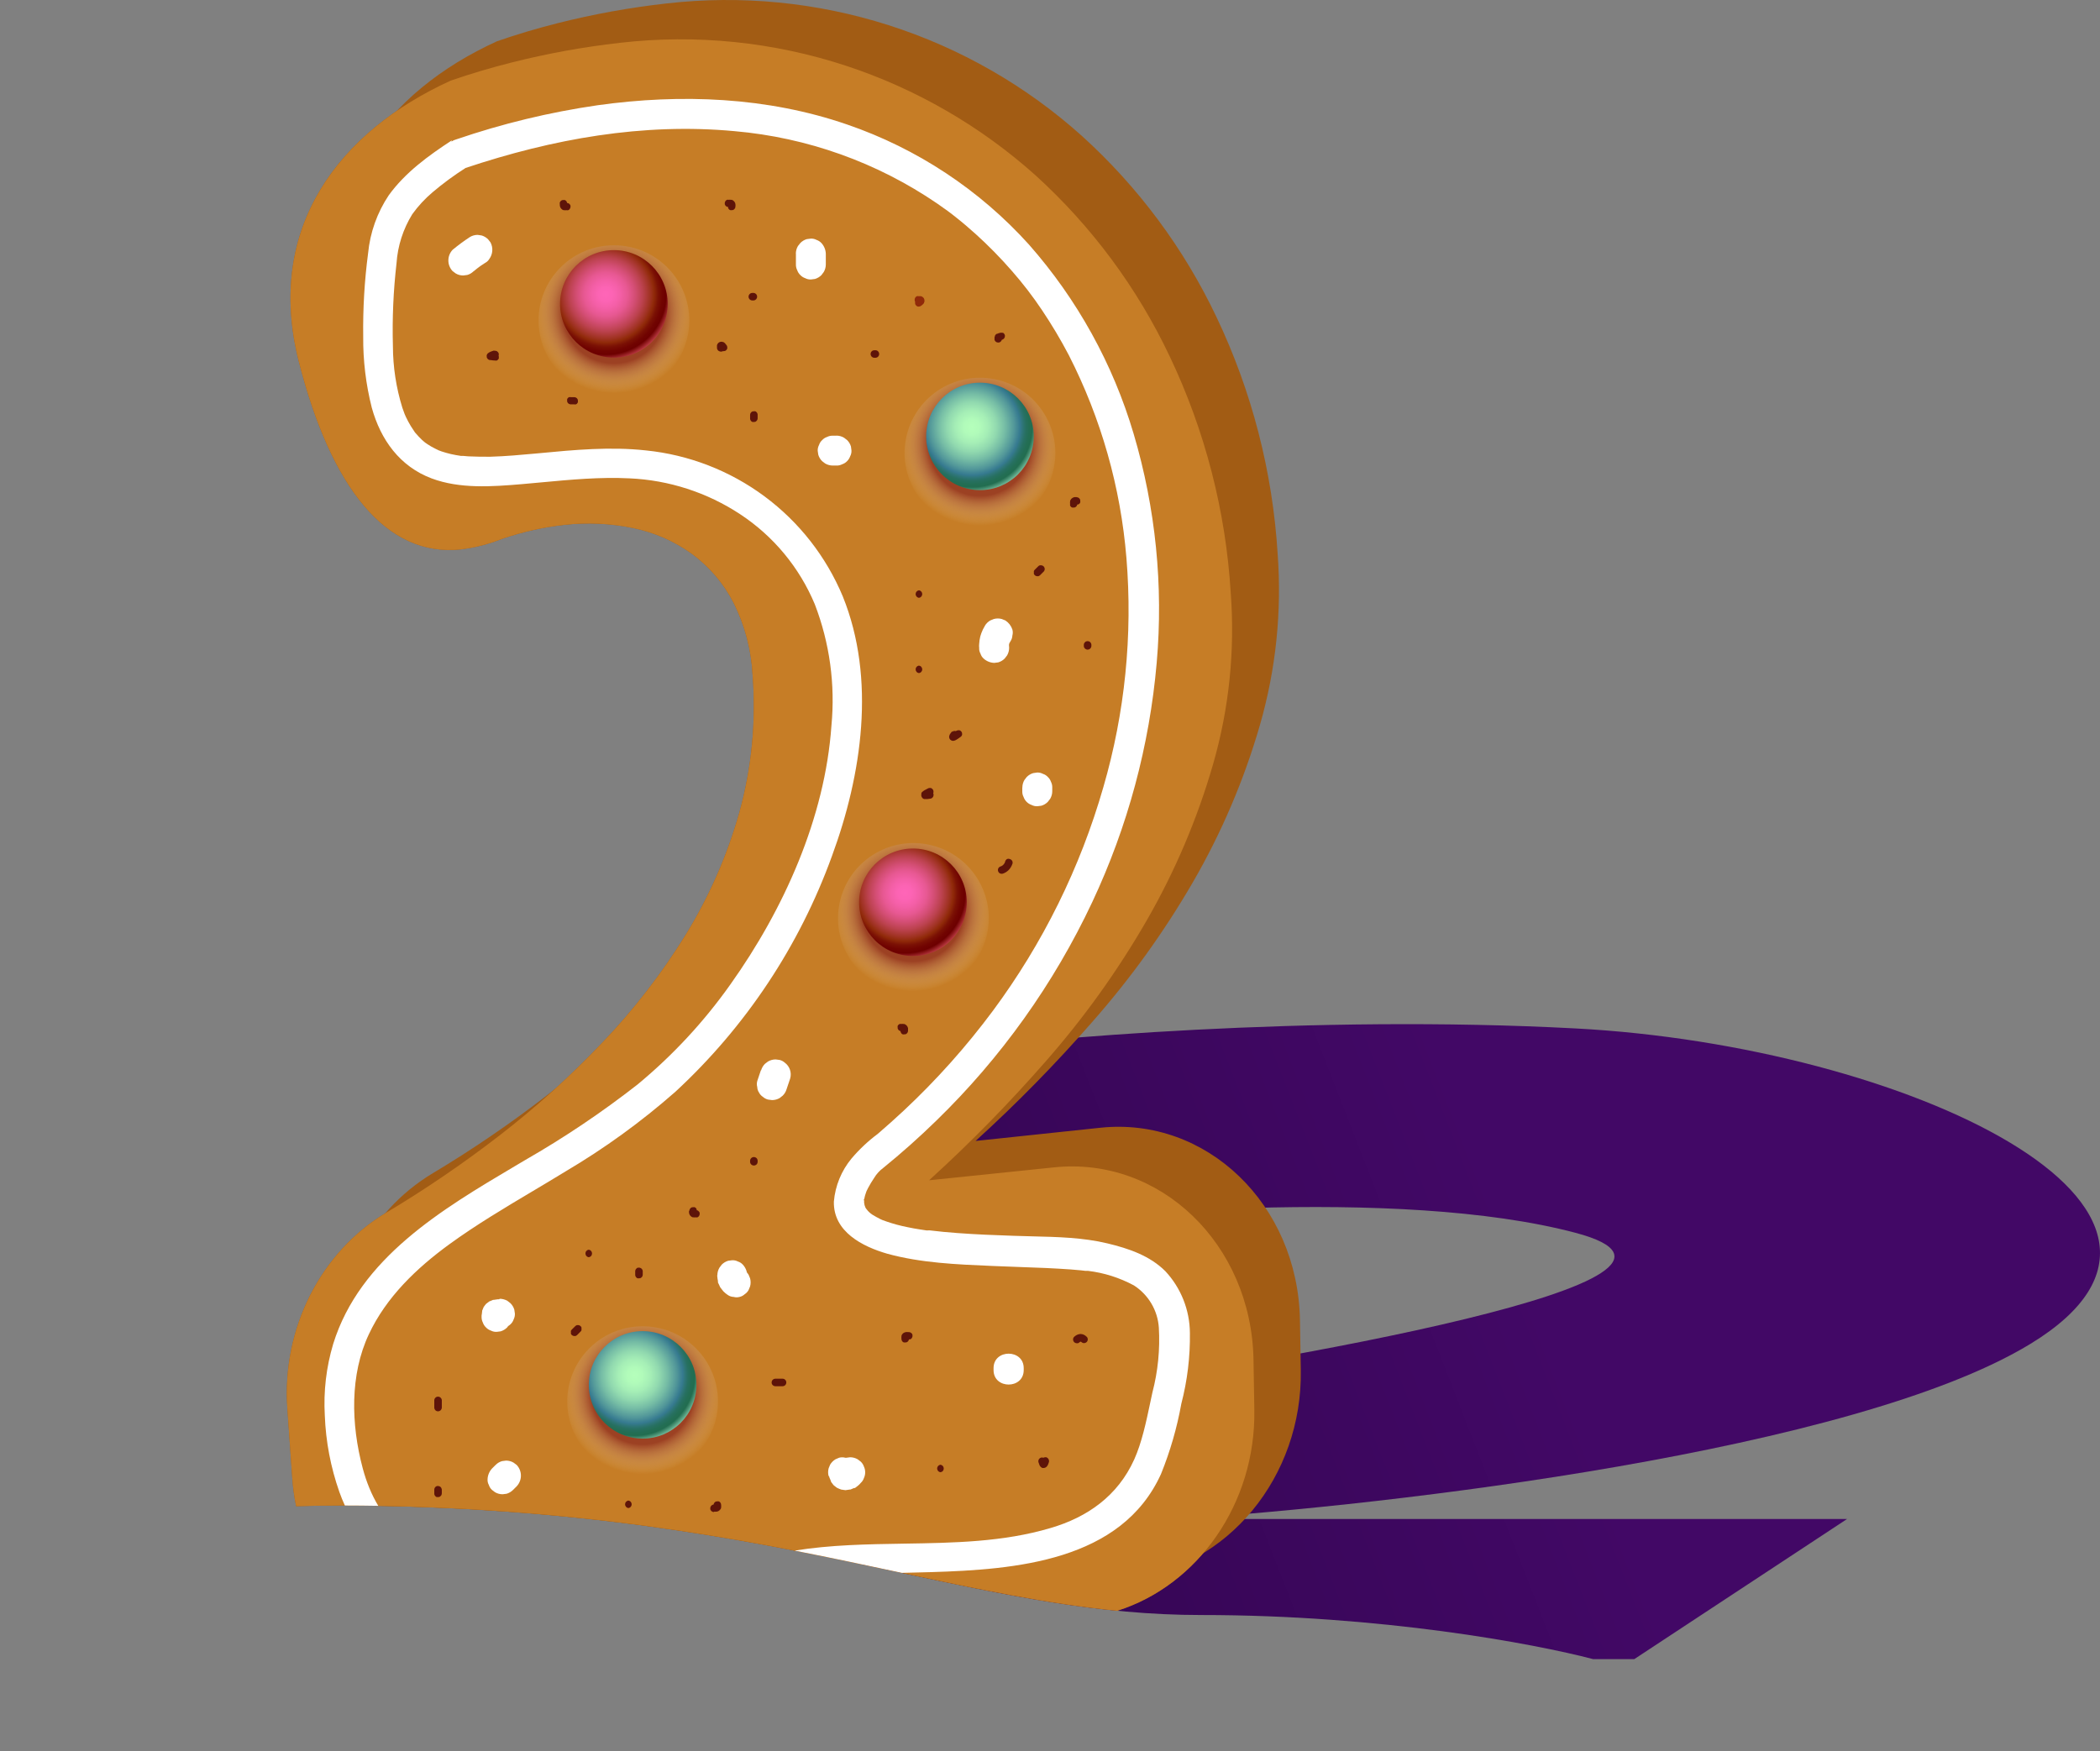 <svg width="205" height="171" viewBox="0 0 205 171" fill="none" xmlns="http://www.w3.org/2000/svg">
<rect x="0" y="0" width="205" height="171" fill="#808080" stroke="none"/>
<path fill-rule="evenodd" clip-rule="evenodd" d="M155.522 162H159.536L180.312 148.315H115.119C135.656 146.985 181.028 141.701 198.222 131.209C219.714 118.094 186.043 102.128 153.805 100.418C128.014 99.049 101.507 101.368 91.477 102.699L93.627 120.375C106.522 118.474 136.611 115.813 153.805 120.375C170.999 124.937 125.626 132.919 100.791 136.341L84.274 152.773C85.534 153.039 86.77 153.304 87.987 153.564C98.318 155.776 107.272 157.693 117.282 157.693C134.841 157.693 149.759 160.485 155.522 162Z" fill="url(#paint0_linear_612_922)"/>
<path fill-rule="evenodd" clip-rule="evenodd" d="M86.746 2.459C79.754 0.225 72.365 -0.498 65.072 0.336C61.484 0.737 57.928 1.381 54.428 2.265C52.434 2.767 50.471 3.352 48.528 4.024C37.714 8.956 30.379 18.335 33.701 31.428C36.852 43.823 42.269 50.558 49.528 49.792C50.584 49.666 51.625 49.434 52.635 49.101C52.789 49.047 52.932 48.993 53.072 48.94C53.258 48.871 53.436 48.803 53.623 48.742C55.563 48.075 57.572 47.624 59.611 47.398C61.866 47.142 64.147 47.248 66.367 47.712C68.428 48.135 70.376 48.992 72.079 50.225C73.796 51.486 75.194 53.129 76.162 55.025C77.257 57.22 77.885 59.618 78.005 62.068C78.357 66.582 77.919 71.123 76.709 75.487C75.519 79.687 73.756 83.704 71.469 87.424C69.14 91.204 66.421 94.728 63.354 97.941C60.249 101.212 56.897 104.241 53.327 107C49.795 109.728 46.104 112.245 42.275 114.539C35.877 118.352 32.065 125.835 32.612 133.65L33.091 140.435C33.257 142.78 33.799 144.991 34.648 147.003C35.636 147.009 36.652 147.024 37.694 147.047C59.851 147.541 75.007 150.785 87.987 153.564C90.549 154.113 93.026 154.643 95.456 155.13L109.646 154.156C109.736 154.151 109.826 154.14 109.914 154.129C110.035 154.114 110.155 154.1 110.275 154.1C119.793 153.094 127.159 144.205 126.983 133.776L126.901 128.875C126.687 117.598 117.78 109.017 107.4 110.116L95.234 111.404C99.255 107.75 103.061 103.867 106.633 99.775C110.35 95.558 113.641 90.985 116.459 86.123C119.26 81.282 121.459 76.117 123.007 70.744C124.557 65.336 125.139 59.698 124.724 54.089C124.235 46.07 122.208 38.219 118.755 30.963C115.584 24.27 111.125 18.265 105.633 13.29C100.177 8.384 93.739 4.692 86.746 2.459Z" fill="#A25C14"/>
<path fill-rule="evenodd" clip-rule="evenodd" d="M82.616 6.43C75.5 4.088 67.96 3.321 60.517 4.181C56.936 4.585 53.386 5.231 49.893 6.116C47.898 6.619 45.936 7.203 43.992 7.875C33.179 12.8 25.844 22.186 29.165 35.273C32.317 47.668 37.733 54.409 44.992 53.643C46.049 53.515 47.09 53.281 48.1 52.946L49.087 52.587C51.029 51.925 53.037 51.476 55.076 51.249C57.33 50.993 59.611 51.099 61.832 51.563C63.892 51.989 65.839 52.846 67.544 54.076C69.261 55.339 70.659 56.985 71.626 58.883C72.722 61.077 73.35 63.475 73.469 65.925C73.822 70.439 73.383 74.981 72.174 79.344C70.986 83.546 69.222 87.562 66.934 91.281C64.597 95.066 61.869 98.596 58.794 101.811C55.688 105.08 52.336 108.107 48.767 110.864C45.236 113.594 41.545 116.111 37.714 118.403C31.317 122.222 27.505 129.705 28.052 137.514L28.53 144.305C28.597 145.249 28.725 146.172 28.909 147.068C31.598 146.987 34.52 146.976 37.694 147.047C59.851 147.541 75.007 150.785 87.987 153.564C95.423 155.156 102.146 156.595 109.062 157.277C116.916 154.804 122.602 146.819 122.447 137.646L122.366 132.746C122.152 121.462 113.244 112.887 102.865 113.986L90.699 115.243C94.72 111.589 98.525 107.706 102.098 103.614C105.807 99.387 109.092 94.806 111.904 89.937C114.697 85.098 116.89 79.938 118.434 74.57C119.985 69.163 120.564 63.524 120.145 57.915C119.661 49.896 117.636 42.044 114.182 34.789C111.015 28.096 106.563 22.09 101.078 17.11C95.726 12.319 89.441 8.683 82.616 6.43Z" fill="#A25C14"/>
<path fill-rule="evenodd" clip-rule="evenodd" d="M82.616 6.43C75.5 4.088 67.96 3.321 60.517 4.181C56.936 4.585 53.386 5.231 49.893 6.116C47.898 6.619 45.936 7.203 43.992 7.875C33.179 12.8 25.844 22.186 29.165 35.273C32.317 47.668 37.733 54.409 44.992 53.643C46.049 53.515 47.09 53.281 48.1 52.946L49.087 52.587C51.029 51.925 53.037 51.476 55.076 51.249C57.33 50.993 59.611 51.099 61.832 51.563C63.892 51.989 65.839 52.846 67.544 54.076C69.261 55.339 70.659 56.985 71.626 58.883C72.722 61.077 73.35 63.475 73.469 65.925C73.822 70.439 73.383 74.981 72.174 79.344C70.986 83.546 69.222 87.562 66.934 91.281C64.597 95.066 61.869 98.596 58.794 101.811C55.688 105.08 52.336 108.107 48.767 110.864C45.236 113.594 41.545 116.111 37.714 118.403C31.317 122.222 27.505 129.705 28.052 137.514L28.53 144.305C28.597 145.249 28.725 146.172 28.909 147.068C31.598 146.987 34.52 146.976 37.694 147.047C59.851 147.541 75.007 150.785 87.987 153.564C95.423 155.156 102.146 156.595 109.062 157.277C116.916 154.804 122.602 146.819 122.447 137.646L122.366 132.746C122.152 121.462 113.244 112.887 102.865 113.986L90.699 115.243C94.72 111.589 98.525 107.706 102.098 103.614C105.807 99.387 109.092 94.806 111.904 89.937C114.697 85.098 116.89 79.938 118.434 74.57C119.985 69.163 120.564 63.524 120.145 57.915C119.661 49.896 117.636 42.044 114.182 34.789C111.015 28.096 106.563 22.09 101.078 17.11C95.726 12.319 89.441 8.683 82.616 6.43Z" fill="#C67D26"/>
<path d="M46.244 26.484C46.412 26.337 46.582 26.199 46.754 26.069L46.458 26.302C46.748 26.075 47.043 25.862 47.351 25.673C47.52 25.588 47.661 25.457 47.76 25.296C47.932 25.063 48.034 24.786 48.056 24.497C48.077 24.208 48.016 23.919 47.88 23.663L47.647 23.368C47.472 23.191 47.256 23.061 47.018 22.991L46.628 22.934C46.367 22.933 46.11 23.003 45.886 23.135C45.294 23.522 44.725 23.941 44.181 24.392C43.916 24.674 43.769 25.045 43.769 25.431C43.769 25.818 43.916 26.189 44.181 26.471L44.483 26.697C44.707 26.832 44.964 26.902 45.225 26.898L45.615 26.848C45.854 26.779 46.071 26.649 46.244 26.471V26.484Z" fill="white"/>
<path d="M77.697 24.769V25.818C77.691 26.014 77.734 26.208 77.823 26.383C77.885 26.565 77.991 26.729 78.131 26.861C78.261 26.998 78.423 27.101 78.603 27.162C78.777 27.254 78.972 27.297 79.169 27.288L79.559 27.238C79.797 27.166 80.013 27.037 80.188 26.861L80.414 26.559C80.546 26.334 80.616 26.078 80.615 25.818V24.769C80.6 24.384 80.448 24.016 80.188 23.732C80.056 23.592 79.892 23.486 79.71 23.424C79.536 23.332 79.34 23.289 79.144 23.299L78.754 23.349C78.514 23.42 78.297 23.552 78.124 23.732L77.892 24.027C77.76 24.252 77.69 24.508 77.69 24.769H77.697Z" fill="white"/>
<path d="M96.141 61.113C96.072 61.224 96.008 61.34 95.952 61.458C95.846 61.679 95.76 61.908 95.694 62.143C95.636 62.382 95.6 62.626 95.587 62.872C95.571 62.999 95.571 63.128 95.587 63.255C95.573 63.452 95.617 63.648 95.713 63.821C95.769 64.004 95.873 64.169 96.015 64.298C96.301 64.56 96.671 64.712 97.059 64.725L97.449 64.675C97.687 64.604 97.904 64.475 98.078 64.298L98.311 63.996C98.441 63.771 98.51 63.515 98.512 63.255C98.49 63.088 98.49 62.919 98.512 62.752L98.456 63.142C98.481 62.961 98.53 62.783 98.6 62.614L98.456 62.966C98.51 62.839 98.576 62.718 98.65 62.602C98.757 62.439 98.818 62.25 98.827 62.055C98.88 61.862 98.88 61.658 98.827 61.465C98.706 61.103 98.467 60.793 98.147 60.585L97.795 60.441C97.54 60.371 97.27 60.371 97.015 60.441L96.663 60.585C96.445 60.714 96.263 60.895 96.134 61.113H96.141Z" fill="white"/>
<path d="M74.275 104.506C74.155 104.851 74.036 105.203 73.922 105.555C73.869 105.746 73.869 105.948 73.922 106.139C73.928 106.335 73.989 106.524 74.099 106.686C74.186 106.855 74.316 106.998 74.476 107.1C74.618 107.227 74.788 107.317 74.973 107.364L75.369 107.415C75.63 107.414 75.886 107.345 76.112 107.214L76.407 106.981C76.585 106.808 76.715 106.591 76.784 106.353L77.137 105.304C77.217 105.023 77.209 104.725 77.115 104.448C77.02 104.172 76.844 103.931 76.608 103.758C76.466 103.629 76.293 103.539 76.105 103.494L75.715 103.444C75.454 103.445 75.198 103.514 74.973 103.645L74.677 103.871C74.501 104.046 74.371 104.262 74.3 104.5L74.275 104.506Z" fill="white"/>
<path d="M48.716 126.865H48.584L48.188 126.922H48.131C48.003 126.968 47.877 127.02 47.754 127.079L47.452 127.311C47.365 127.41 47.285 127.515 47.213 127.625L47.068 127.977V128.027C47.068 128.172 47.024 128.31 47.012 128.455V128.492C47.008 128.519 47.008 128.547 47.012 128.574C47.005 128.77 47.049 128.964 47.137 129.139C47.2 129.321 47.306 129.485 47.446 129.617C47.576 129.754 47.738 129.858 47.917 129.918C48.092 130.01 48.287 130.053 48.484 130.044L48.874 129.994C49.111 129.922 49.328 129.793 49.503 129.617L49.729 129.315C49.861 129.091 49.931 128.835 49.93 128.574C49.924 128.528 49.924 128.482 49.93 128.436L49.88 128.832C49.874 128.805 49.874 128.777 49.88 128.75L49.729 129.102L49.761 129.051L49.528 129.353C49.537 129.337 49.55 129.324 49.566 129.315L49.27 129.541H49.32L48.968 129.686H49.044L48.653 129.736H48.792C49.177 129.721 49.545 129.569 49.83 129.309C49.971 129.181 50.077 129.019 50.138 128.838C50.228 128.661 50.271 128.464 50.264 128.266L50.207 127.877C50.136 127.639 50.007 127.423 49.83 127.248L49.534 127.016C49.308 126.888 49.052 126.818 48.792 126.815L48.716 126.865Z" fill="white"/>
<path d="M80.93 144.123C80.938 144.168 80.948 144.212 80.962 144.255C81.012 144.381 81.062 144.506 81.119 144.626V144.676C81.16 144.737 81.204 144.796 81.251 144.852C81.282 144.89 81.345 144.984 81.395 145.034L81.697 145.266C81.763 145.304 81.833 145.336 81.905 145.361C81.972 145.394 82.041 145.421 82.113 145.442L82.509 145.499H82.553L82.949 145.442H83.018L83.371 145.292H83.415H83.459C83.578 145.21 83.685 145.116 83.799 145.028C83.882 144.958 83.958 144.88 84.025 144.795C84.166 144.667 84.272 144.505 84.333 144.324C84.416 144.147 84.459 143.954 84.459 143.759C84.459 143.563 84.416 143.37 84.333 143.193C84.271 143.011 84.165 142.848 84.025 142.716L83.729 142.49C83.504 142.358 83.248 142.289 82.987 142.289L82.597 142.339C82.359 142.41 82.143 142.54 81.968 142.716C81.9 142.804 81.822 142.885 81.735 142.955L82.031 142.722C81.995 142.753 81.955 142.778 81.911 142.797L82.264 142.653H82.188L82.584 142.603H82.534L82.924 142.653H82.88L83.232 142.804H83.195L83.49 143.036L83.453 142.992L83.679 143.288L83.629 143.206L83.78 143.558C83.757 143.503 83.74 143.446 83.729 143.388C83.688 143.2 83.596 143.026 83.465 142.885C83.362 142.728 83.222 142.598 83.056 142.509C82.892 142.404 82.703 142.344 82.509 142.333C82.315 142.282 82.112 142.282 81.918 142.333L81.565 142.483C81.348 142.612 81.166 142.794 81.037 143.011L80.892 143.363C80.823 143.618 80.823 143.887 80.892 144.142L80.93 144.123Z" fill="white"/>
<path d="M96.99 133.587V133.776C96.99 135.661 99.934 135.661 99.934 133.776V133.587C99.934 131.703 96.99 131.703 96.99 133.587V133.776C96.99 135.661 99.934 135.661 99.934 133.776V133.587C99.934 131.703 96.99 131.703 96.99 133.587Z" fill="white"/>
<path d="M81.647 42.542H81.295C81.099 42.535 80.904 42.579 80.729 42.667C80.548 42.728 80.385 42.834 80.257 42.975C80.116 43.102 80.011 43.265 79.955 43.446C79.861 43.62 79.816 43.815 79.823 44.012L79.88 44.401C79.951 44.639 80.081 44.855 80.257 45.029L80.553 45.256C80.778 45.387 81.034 45.456 81.295 45.457H81.647C81.844 45.466 82.039 45.423 82.213 45.331C82.395 45.271 82.559 45.168 82.692 45.029C82.827 44.895 82.93 44.732 82.993 44.552C83.085 44.378 83.129 44.183 83.119 43.987L83.069 43.597C82.999 43.359 82.87 43.142 82.692 42.969L82.389 42.736C82.165 42.604 81.908 42.535 81.647 42.535V42.542Z" fill="white"/>
<path d="M99.795 76.9V77.252C99.786 77.449 99.829 77.644 99.921 77.818C99.983 77.998 100.086 78.162 100.221 78.297C100.356 78.432 100.52 78.535 100.701 78.597C100.875 78.688 101.071 78.732 101.267 78.722L101.657 78.672C101.896 78.603 102.113 78.473 102.286 78.295L102.519 77.994C102.651 77.769 102.721 77.513 102.72 77.252V76.9C102.727 76.704 102.683 76.51 102.594 76.335C102.534 76.154 102.428 75.992 102.286 75.864C102.159 75.723 101.996 75.618 101.814 75.562C101.641 75.469 101.445 75.423 101.248 75.43L100.858 75.487C100.62 75.558 100.404 75.688 100.229 75.864L100.003 76.159C99.871 76.384 99.802 76.64 99.802 76.9H99.795Z" fill="white"/>
<path d="M70.016 124.49C70.013 124.526 70.013 124.562 70.016 124.597C70.03 124.762 70.053 124.925 70.085 125.087C70.083 125.121 70.083 125.154 70.085 125.188C70.085 125.257 70.148 125.332 70.173 125.401C70.198 125.47 70.236 125.552 70.274 125.621L70.318 125.709C70.406 125.835 70.507 125.961 70.607 126.08C70.745 126.223 70.899 126.349 71.066 126.457C71.229 126.565 71.418 126.626 71.614 126.633C71.805 126.686 72.007 126.686 72.199 126.633C72.385 126.591 72.557 126.5 72.696 126.369C72.857 126.266 72.99 126.123 73.079 125.954L73.224 125.602C73.293 125.347 73.293 125.078 73.224 124.823L73.079 124.472C72.95 124.254 72.769 124.073 72.551 123.944L72.853 124.176C72.788 124.126 72.729 124.069 72.677 124.007L72.91 124.302C72.868 124.247 72.832 124.188 72.803 124.126L72.954 124.478C72.925 124.409 72.906 124.338 72.897 124.264L72.947 124.654C72.944 124.61 72.944 124.566 72.947 124.522C72.932 124.134 72.778 123.764 72.513 123.479C72.386 123.338 72.223 123.233 72.041 123.177C71.867 123.086 71.672 123.042 71.475 123.052L71.085 123.102C70.847 123.173 70.631 123.303 70.456 123.479L70.23 123.78C70.097 124.005 70.028 124.261 70.028 124.522L70.016 124.49Z" fill="white"/>
<path d="M48.377 143.042L48.024 143.394C47.764 143.679 47.612 144.046 47.596 144.431C47.583 144.628 47.626 144.824 47.722 144.996C47.778 145.18 47.883 145.345 48.024 145.474L48.32 145.7C48.546 145.835 48.805 145.904 49.069 145.901L49.459 145.851C49.697 145.78 49.913 145.65 50.087 145.474L50.44 145.122C50.704 144.84 50.851 144.468 50.851 144.082C50.851 143.696 50.704 143.324 50.44 143.042L50.138 142.816C49.914 142.682 49.657 142.612 49.396 142.615L49.006 142.666C48.767 142.735 48.55 142.865 48.377 143.042Z" fill="white"/>
<path style="mix-blend-mode:multiply" opacity="0.61" d="M102.824 45.931C103.762 41.981 101.317 38.019 97.362 37.081C93.407 36.144 89.44 38.586 88.502 42.536C87.563 46.486 90.008 50.448 93.963 51.385C97.918 52.323 101.885 49.88 102.824 45.931Z" fill="url(#paint1_radial_612_922)"/>
<path d="M95.662 47.857C98.563 47.857 100.915 45.508 100.915 42.611C100.915 39.714 98.563 37.365 95.662 37.365C92.761 37.365 90.41 39.714 90.41 42.611C90.41 45.508 92.761 47.857 95.662 47.857Z" fill="url(#paint2_radial_612_922)"/>
<path style="mix-blend-mode:multiply" opacity="0.61" d="M65.135 36.496C68.009 33.626 68.009 28.972 65.135 26.101C62.261 23.231 57.6 23.231 54.726 26.101C51.852 28.972 51.852 33.626 54.726 36.496C57.6 39.367 62.261 39.367 65.135 36.496Z" fill="url(#paint3_radial_612_922)"/>
<path d="M59.926 34.915C62.827 34.915 65.178 32.566 65.178 29.669C65.178 26.772 62.827 24.423 59.926 24.423C57.025 24.423 54.673 26.772 54.673 29.669C54.673 32.566 57.025 34.915 59.926 34.915Z" fill="url(#paint4_radial_612_922)"/>
<path style="mix-blend-mode:multiply" opacity="0.61" d="M93.433 95.656C96.745 93.302 97.519 88.713 95.162 85.405C92.805 82.098 88.21 81.325 84.898 83.679C81.586 86.033 80.812 90.622 83.169 93.93C85.526 97.237 90.121 98.01 93.433 95.656Z" fill="url(#paint5_radial_612_922)"/>
<path d="M89.12 93.342C92.021 93.342 94.373 90.993 94.373 88.096C94.373 85.199 92.021 82.85 89.12 82.85C86.219 82.85 83.868 85.199 83.868 88.096C83.868 90.993 86.219 93.342 89.12 93.342Z" fill="url(#paint6_radial_612_922)"/>
<path style="mix-blend-mode:multiply" opacity="0.61" d="M67.937 142.047C70.811 139.176 70.811 134.522 67.937 131.651C65.063 128.781 60.403 128.781 57.528 131.651C54.654 134.522 54.654 139.176 57.529 142.047C60.403 144.917 65.063 144.917 67.937 142.047Z" fill="url(#paint7_radial_612_922)"/>
<path d="M62.732 140.467C65.632 140.467 67.984 138.118 67.984 135.221C67.984 132.324 65.632 129.975 62.732 129.975C59.831 129.975 57.479 132.324 57.479 135.221C57.479 138.118 59.831 140.467 62.732 140.467Z" fill="url(#paint8_radial_612_922)"/>
<path d="M89.705 29.681H89.768H89.674H89.774H89.686H89.718L89.648 29.625L89.592 29.55L89.554 29.462V29.367V29.267L89.592 29.179L89.561 29.229L89.617 29.154C89.578 29.197 89.536 29.237 89.491 29.273L89.567 29.217L89.498 29.261C89.458 29.285 89.424 29.317 89.397 29.355C89.365 29.39 89.343 29.434 89.334 29.48C89.319 29.527 89.319 29.578 89.334 29.625C89.333 29.675 89.349 29.723 89.378 29.763L89.435 29.838C89.479 29.882 89.533 29.914 89.592 29.933H89.693C89.759 29.932 89.823 29.915 89.881 29.883C89.96 29.831 90.034 29.772 90.102 29.707C90.138 29.67 90.172 29.63 90.202 29.587C90.204 29.573 90.204 29.558 90.202 29.543C90.219 29.513 90.234 29.482 90.246 29.449C90.243 29.416 90.243 29.382 90.246 29.349C90.247 29.272 90.227 29.196 90.189 29.129L90.127 29.053C90.102 29.023 90.072 28.998 90.038 28.978C89.998 28.955 89.956 28.936 89.913 28.921H89.844H89.655C89.608 28.906 89.557 28.906 89.51 28.921C89.468 28.939 89.429 28.964 89.397 28.997C89.365 29.029 89.339 29.067 89.321 29.11C89.296 29.153 89.284 29.204 89.29 29.254V29.355C89.304 29.416 89.337 29.471 89.384 29.512L89.454 29.575C89.512 29.605 89.577 29.62 89.642 29.619L89.705 29.681Z" fill="#902A09"/>
<path d="M101.525 56.168L101.877 55.817C101.914 55.788 101.94 55.748 101.953 55.703C101.976 55.659 101.987 55.609 101.984 55.559C101.987 55.511 101.976 55.463 101.953 55.421C101.942 55.374 101.915 55.332 101.877 55.301L101.802 55.245C101.748 55.21 101.684 55.193 101.62 55.195H101.519C101.456 55.209 101.399 55.242 101.355 55.289L101.009 55.634C100.974 55.669 100.947 55.709 100.928 55.754C100.918 55.801 100.918 55.85 100.928 55.898C100.918 55.944 100.918 55.991 100.928 56.036C100.943 56.083 100.972 56.124 101.009 56.156L101.078 56.212C101.135 56.247 101.201 56.265 101.267 56.263H101.362C101.423 56.245 101.479 56.213 101.525 56.168Z" fill="#5E1409"/>
<path d="M92.951 71.397C92.888 71.469 92.83 71.545 92.775 71.623C92.752 71.655 92.731 71.689 92.712 71.724C92.694 71.762 92.679 71.802 92.668 71.843C92.649 71.913 92.649 71.987 92.668 72.057C92.674 72.088 92.687 72.119 92.706 72.145L92.762 72.22L92.844 72.283C92.905 72.32 92.975 72.339 93.046 72.34C93.129 72.333 93.21 72.309 93.284 72.27L93.366 72.226L93.561 72.101L93.744 71.969C93.788 71.948 93.825 71.916 93.851 71.875C93.881 71.841 93.903 71.8 93.914 71.755C93.926 71.706 93.926 71.654 93.914 71.604C93.912 71.555 93.896 71.507 93.87 71.466L93.813 71.397C93.77 71.348 93.713 71.315 93.649 71.303H93.555C93.489 71.306 93.425 71.323 93.366 71.353L92.995 71.611L92.901 71.655H92.989H92.945H93.046H93.14L93.228 71.692L93.303 71.749L93.36 71.818L93.398 71.906V72.007V72.101L93.36 72.189C93.397 72.114 93.443 72.044 93.498 71.981L93.442 72.05L93.48 72C93.516 71.971 93.542 71.932 93.555 71.887C93.576 71.842 93.587 71.793 93.587 71.743C93.587 71.693 93.576 71.644 93.555 71.598C93.542 71.554 93.516 71.514 93.48 71.485L93.404 71.422C93.348 71.392 93.285 71.375 93.222 71.372H93.121C93.059 71.385 93.004 71.418 92.964 71.466L92.951 71.397Z" fill="#5E1409"/>
<path d="M98.109 84.151V84.195L98.147 84.107C98.104 84.212 98.047 84.312 97.977 84.402L98.034 84.326C97.979 84.402 97.913 84.47 97.839 84.528L97.914 84.471C97.847 84.522 97.773 84.565 97.694 84.597L97.782 84.559L97.682 84.597C97.59 84.624 97.511 84.685 97.462 84.766C97.438 84.809 97.423 84.856 97.418 84.904C97.412 84.953 97.416 85.002 97.43 85.049C97.454 85.141 97.513 85.22 97.594 85.269C97.682 85.316 97.785 85.329 97.883 85.307C98.101 85.237 98.299 85.116 98.462 84.955C98.632 84.775 98.76 84.561 98.839 84.326C98.852 84.279 98.855 84.23 98.849 84.181C98.842 84.133 98.826 84.086 98.801 84.044C98.752 83.963 98.673 83.904 98.581 83.88C98.491 83.843 98.389 83.843 98.298 83.88L98.223 83.943C98.178 83.987 98.146 84.041 98.128 84.1L98.109 84.151Z" fill="#5E1409"/>
<path d="M87.956 100.711H88.088H87.994H88.07L87.982 100.674H88.032L87.956 100.617L87.994 100.655L87.938 100.579V100.63L87.906 100.542V100.617V100.523C87.909 100.569 87.909 100.615 87.906 100.661C87.9 100.709 87.912 100.758 87.938 100.799C87.95 100.846 87.977 100.887 88.013 100.919C88.043 100.956 88.085 100.983 88.132 100.994C88.178 101.006 88.226 101.006 88.271 100.994H88.372C88.432 100.975 88.488 100.943 88.535 100.9L88.592 100.824C88.624 100.769 88.641 100.706 88.642 100.642C88.648 100.563 88.648 100.483 88.642 100.403C88.629 100.336 88.603 100.272 88.567 100.215C88.547 100.181 88.524 100.149 88.497 100.121C88.464 100.086 88.426 100.056 88.384 100.033L88.271 99.983H88.214C88.133 99.97 88.05 99.97 87.969 99.983C87.921 99.972 87.872 99.972 87.824 99.983C87.779 100 87.738 100.028 87.705 100.064C87.669 100.093 87.642 100.133 87.629 100.177C87.617 100.225 87.617 100.274 87.629 100.322V100.416C87.647 100.477 87.679 100.534 87.724 100.579L87.799 100.636C87.856 100.671 87.921 100.689 87.988 100.686L87.956 100.711Z" fill="#5E1409"/>
<path d="M73.224 113.295V113.483C73.236 113.573 73.28 113.655 73.347 113.714C73.415 113.773 73.502 113.806 73.592 113.806C73.682 113.806 73.769 113.773 73.837 113.714C73.905 113.655 73.948 113.573 73.96 113.483V113.295C73.948 113.206 73.905 113.124 73.837 113.065C73.769 113.005 73.682 112.972 73.592 112.972C73.502 112.972 73.415 113.005 73.347 113.065C73.28 113.124 73.236 113.206 73.224 113.295V113.483C73.236 113.573 73.28 113.655 73.347 113.714C73.415 113.773 73.502 113.806 73.592 113.806C73.682 113.806 73.769 113.773 73.837 113.714C73.905 113.655 73.948 113.573 73.96 113.483V113.295C73.948 113.206 73.905 113.124 73.837 113.065C73.769 113.005 73.682 112.972 73.592 112.972C73.502 112.972 73.415 113.005 73.347 113.065C73.28 113.124 73.236 113.206 73.224 113.295Z" fill="#5E1409"/>
<path d="M57.473 122.756C57.562 122.745 57.644 122.701 57.703 122.633C57.763 122.566 57.795 122.479 57.795 122.389C57.795 122.299 57.763 122.212 57.703 122.144C57.644 122.077 57.562 122.033 57.473 122.021C57.383 122.033 57.301 122.077 57.242 122.144C57.182 122.212 57.15 122.299 57.15 122.389C57.15 122.479 57.182 122.566 57.242 122.633C57.301 122.701 57.383 122.745 57.473 122.756Z" fill="#5E1409"/>
<path d="M67.267 118.208C67.254 118.287 67.254 118.368 67.267 118.447C67.281 118.513 67.304 118.576 67.336 118.635L67.412 118.729L67.519 118.817L67.626 118.861H67.682C67.766 118.874 67.85 118.874 67.934 118.861C67.981 118.877 68.031 118.877 68.078 118.861C68.123 118.848 68.162 118.822 68.192 118.786C68.229 118.756 68.256 118.714 68.267 118.667C68.293 118.626 68.305 118.577 68.299 118.528V118.428C68.286 118.366 68.253 118.311 68.204 118.271L68.135 118.208C68.077 118.176 68.012 118.159 67.946 118.158H67.808H67.909H67.833L67.921 118.195H67.871L67.94 118.252L67.902 118.214L67.965 118.29V118.239L68.003 118.327C67.996 118.3 67.996 118.272 68.003 118.246V118.346C67.997 118.3 67.997 118.254 68.003 118.208C68.012 118.162 68.012 118.115 68.003 118.07C67.987 118.025 67.961 117.984 67.927 117.95C67.895 117.915 67.854 117.889 67.808 117.875C67.761 117.86 67.71 117.86 67.663 117.875H67.569C67.507 117.892 67.451 117.925 67.405 117.969L67.349 118.045C67.314 118.099 67.296 118.162 67.298 118.227L67.267 118.208Z" fill="#5E1409"/>
<path d="M75.69 135.353H76.394C76.491 135.353 76.584 135.314 76.653 135.246C76.721 135.178 76.759 135.085 76.759 134.988C76.76 134.94 76.751 134.892 76.733 134.847C76.715 134.802 76.689 134.761 76.655 134.727C76.621 134.692 76.58 134.665 76.536 134.646C76.491 134.627 76.443 134.618 76.394 134.618H75.69C75.594 134.62 75.501 134.658 75.432 134.725C75.398 134.759 75.371 134.8 75.352 134.846C75.334 134.891 75.325 134.939 75.325 134.988C75.324 135.036 75.332 135.084 75.351 135.129C75.369 135.173 75.397 135.213 75.432 135.246C75.501 135.313 75.594 135.351 75.69 135.353Z" fill="#5E1409"/>
<path d="M88.655 130.069C88.577 130.06 88.499 130.06 88.422 130.069C88.354 130.081 88.288 130.105 88.227 130.138L88.133 130.207C88.1 130.242 88.07 130.28 88.045 130.32C88.027 130.357 88.012 130.395 88.001 130.434V130.484C87.988 130.567 87.988 130.652 88.001 130.735C87.995 130.785 88.006 130.836 88.032 130.88C88.046 130.925 88.072 130.966 88.107 130.999C88.141 131.032 88.182 131.058 88.227 131.074C88.273 131.084 88.32 131.084 88.365 131.074H88.466C88.527 131.055 88.583 131.023 88.63 130.98L88.686 130.905C88.719 130.847 88.736 130.782 88.737 130.716C88.73 130.673 88.73 130.628 88.737 130.584V130.685C88.73 130.658 88.73 130.63 88.737 130.603L88.699 130.691C88.706 130.672 88.716 130.655 88.73 130.641L88.667 130.716L88.705 130.679L88.636 130.735H88.686L88.598 130.773H88.674H88.573H88.711C88.757 130.785 88.804 130.785 88.85 130.773C88.897 130.761 88.939 130.735 88.969 130.697C89.006 130.666 89.032 130.624 89.045 130.578C89.071 130.537 89.082 130.488 89.076 130.44V130.339C89.064 130.276 89.031 130.218 88.982 130.176L88.906 130.119C88.851 130.087 88.788 130.07 88.724 130.069H88.655Z" fill="#5E1409"/>
<path d="M91.806 143.752C91.896 143.741 91.978 143.697 92.037 143.629C92.097 143.562 92.129 143.475 92.129 143.385C92.129 143.295 92.097 143.208 92.037 143.14C91.978 143.073 91.896 143.029 91.806 143.017C91.717 143.029 91.635 143.073 91.576 143.14C91.516 143.208 91.483 143.295 91.483 143.385C91.483 143.475 91.516 143.562 91.576 143.629C91.635 143.697 91.717 143.741 91.806 143.752Z" fill="#5E1409"/>
<path d="M61.341 147.252C61.431 147.24 61.513 147.196 61.572 147.129C61.631 147.061 61.664 146.974 61.664 146.884C61.664 146.794 61.631 146.707 61.572 146.64C61.513 146.572 61.431 146.528 61.341 146.517C61.252 146.528 61.17 146.572 61.111 146.64C61.051 146.707 61.018 146.794 61.018 146.884C61.018 146.974 61.051 147.061 61.111 147.129C61.17 147.196 61.252 147.24 61.341 147.252Z" fill="#5E1409"/>
<path d="M42.394 136.735V137.432C42.395 137.531 42.433 137.625 42.501 137.696C42.535 137.73 42.575 137.757 42.619 137.776C42.664 137.794 42.711 137.803 42.759 137.803C42.855 137.801 42.948 137.763 43.017 137.696C43.087 137.626 43.127 137.531 43.13 137.432V136.735C43.129 136.687 43.119 136.639 43.1 136.595C43.08 136.551 43.052 136.511 43.017 136.477C42.983 136.443 42.943 136.416 42.899 136.398C42.855 136.38 42.807 136.37 42.759 136.371C42.711 136.369 42.663 136.377 42.618 136.396C42.574 136.414 42.534 136.442 42.501 136.477C42.467 136.511 42.44 136.551 42.422 136.595C42.403 136.64 42.394 136.687 42.394 136.735Z" fill="#5E1409"/>
<path d="M42.395 145.48V145.832C42.389 145.882 42.4 145.933 42.426 145.976C42.439 146.021 42.465 146.06 42.501 146.089C42.532 146.126 42.571 146.154 42.615 146.171C42.662 146.181 42.712 146.181 42.759 146.171H42.86C42.92 146.152 42.975 146.118 43.017 146.071L43.08 146.001C43.109 145.943 43.126 145.879 43.13 145.813V145.461C43.13 145.413 43.117 145.365 43.093 145.323C43.08 145.277 43.054 145.235 43.017 145.204C42.988 145.167 42.949 145.141 42.904 145.128C42.859 145.105 42.809 145.095 42.759 145.097H42.659C42.6 145.116 42.546 145.148 42.501 145.191L42.445 145.266C42.41 145.321 42.392 145.384 42.395 145.449V145.48Z" fill="#5E1409"/>
<path d="M89.705 58.373C89.795 58.362 89.877 58.318 89.936 58.251C89.995 58.183 90.028 58.096 90.028 58.006C90.028 57.916 89.995 57.829 89.936 57.761C89.877 57.694 89.795 57.65 89.705 57.638C89.616 57.65 89.534 57.694 89.475 57.761C89.415 57.829 89.382 57.916 89.382 58.006C89.382 58.096 89.415 58.183 89.475 58.251C89.534 58.318 89.616 58.362 89.705 58.373Z" fill="#5E1409"/>
<path d="M85.503 34.199H85.308C85.219 34.21 85.137 34.254 85.078 34.322C85.018 34.389 84.985 34.476 84.985 34.566C84.985 34.656 85.018 34.743 85.078 34.811C85.137 34.878 85.219 34.922 85.308 34.934H85.503C85.593 34.922 85.675 34.878 85.734 34.811C85.793 34.743 85.826 34.656 85.826 34.566C85.826 34.476 85.793 34.389 85.734 34.322C85.675 34.254 85.593 34.21 85.503 34.199H85.308C85.219 34.21 85.137 34.254 85.078 34.322C85.018 34.389 84.985 34.476 84.985 34.566C84.985 34.656 85.018 34.743 85.078 34.811C85.137 34.878 85.219 34.922 85.308 34.934H85.503C85.593 34.922 85.675 34.878 85.734 34.811C85.793 34.743 85.826 34.656 85.826 34.566C85.826 34.476 85.793 34.389 85.734 34.322C85.675 34.254 85.593 34.21 85.503 34.199Z" fill="#5E1409"/>
<path d="M71.136 20.239H71.274H71.173C71.2 20.233 71.228 20.233 71.255 20.239L71.167 20.201H71.217L71.142 20.138L71.18 20.176L71.123 20.107V20.157L71.085 20.069C71.091 20.094 71.091 20.12 71.085 20.145V20.044C71.092 20.09 71.092 20.137 71.085 20.182C71.075 20.228 71.075 20.275 71.085 20.32C71.101 20.367 71.129 20.408 71.167 20.44C71.196 20.476 71.236 20.502 71.28 20.515C71.327 20.531 71.378 20.531 71.425 20.515H71.519C71.583 20.503 71.641 20.47 71.683 20.421L71.74 20.346C71.775 20.292 71.793 20.228 71.79 20.163C71.802 20.087 71.802 20.008 71.79 19.931C71.78 19.862 71.757 19.796 71.721 19.736C71.697 19.703 71.672 19.672 71.645 19.642L71.538 19.554L71.425 19.51H71.368C71.285 19.497 71.2 19.497 71.117 19.51C71.072 19.495 71.023 19.495 70.978 19.51C70.933 19.526 70.893 19.552 70.859 19.585C70.825 19.619 70.799 19.66 70.783 19.705C70.757 19.746 70.746 19.795 70.752 19.843V19.944C70.771 20.004 70.803 20.06 70.846 20.107L70.922 20.163C70.977 20.195 71.04 20.213 71.104 20.214L71.136 20.239Z" fill="#5E1409"/>
<path d="M54.655 19.868C54.642 19.945 54.642 20.024 54.655 20.101C54.667 20.169 54.69 20.235 54.724 20.295L54.799 20.39L54.906 20.478L55.013 20.522H55.07C55.153 20.534 55.238 20.534 55.321 20.522C55.368 20.537 55.419 20.537 55.466 20.522C55.511 20.509 55.55 20.482 55.579 20.446C55.617 20.416 55.643 20.374 55.655 20.327C55.681 20.285 55.694 20.237 55.693 20.189V20.088C55.68 20.026 55.647 19.971 55.598 19.931L55.529 19.868C55.471 19.836 55.406 19.819 55.34 19.818H55.202H55.303H55.227L55.315 19.856H55.265L55.334 19.912L55.296 19.875L55.359 19.95L55.328 19.9L55.365 19.988C55.359 19.961 55.359 19.933 55.365 19.906V20.006C55.359 19.96 55.359 19.914 55.365 19.868C55.365 19.82 55.354 19.773 55.334 19.73C55.318 19.685 55.292 19.645 55.258 19.611C55.226 19.576 55.185 19.55 55.139 19.535C55.092 19.52 55.041 19.52 54.994 19.535H54.9C54.838 19.552 54.782 19.585 54.736 19.629L54.68 19.705C54.648 19.76 54.63 19.823 54.629 19.887L54.655 19.868Z" fill="#5E1409"/>
<path d="M48.27 34.211L47.949 34.318L47.76 34.406C47.709 34.435 47.661 34.469 47.615 34.506C47.615 34.506 47.572 34.557 47.553 34.588C47.537 34.616 47.525 34.646 47.515 34.676C47.506 34.711 47.506 34.748 47.515 34.783C47.515 34.783 47.515 34.864 47.515 34.883L47.553 34.971L47.609 35.047L47.685 35.109L47.792 35.154H47.88C48.035 35.183 48.193 35.2 48.352 35.204C48.399 35.213 48.448 35.213 48.496 35.204C48.58 35.161 48.649 35.093 48.691 35.009C48.701 34.961 48.701 34.912 48.691 34.864V34.77C48.674 34.707 48.639 34.651 48.591 34.607L48.521 34.55C48.465 34.515 48.399 34.497 48.333 34.5H48.018H48.119C48.065 34.497 48.011 34.484 47.962 34.462L48.05 34.5H48.018L48.094 34.557L48.157 34.632L48.194 34.72V34.814V34.908L48.157 34.996L48.1 35.072L48.024 35.128C48.071 35.095 48.122 35.068 48.175 35.047L48.087 35.084C48.196 35.04 48.307 35.002 48.421 34.971C48.468 34.96 48.511 34.936 48.547 34.902C48.586 34.877 48.618 34.842 48.641 34.802C48.665 34.759 48.68 34.712 48.685 34.663C48.694 34.616 48.694 34.567 48.685 34.519L48.647 34.431C48.613 34.378 48.568 34.333 48.515 34.299L48.427 34.261C48.363 34.242 48.296 34.242 48.232 34.261L48.27 34.211Z" fill="#5E1409"/>
<path d="M55.724 39.482H56.07C56.117 39.494 56.167 39.494 56.215 39.482C56.259 39.465 56.3 39.44 56.334 39.407C56.365 39.371 56.39 39.331 56.41 39.287C56.422 39.24 56.422 39.19 56.41 39.143V39.049C56.392 38.987 56.36 38.931 56.315 38.885L56.24 38.829C56.182 38.796 56.117 38.779 56.051 38.779H55.705C55.657 38.766 55.608 38.766 55.56 38.779C55.515 38.793 55.473 38.819 55.441 38.854C55.408 38.889 55.383 38.929 55.365 38.973C55.356 39.019 55.356 39.066 55.365 39.111V39.212C55.384 39.273 55.416 39.329 55.46 39.375L55.535 39.432C55.593 39.465 55.658 39.482 55.724 39.482Z" fill="#5E1409"/>
<path d="M73.224 40.513V40.864C73.219 40.913 73.23 40.961 73.255 41.002C73.272 41.047 73.297 41.088 73.331 41.122C73.365 41.156 73.406 41.181 73.451 41.197C73.495 41.213 73.544 41.213 73.589 41.197H73.69C73.751 41.185 73.807 41.151 73.847 41.103L73.91 41.028C73.942 40.972 73.959 40.91 73.96 40.846V40.494C73.959 40.446 73.949 40.399 73.929 40.355C73.913 40.309 73.884 40.268 73.847 40.236C73.818 40.2 73.778 40.174 73.734 40.161C73.687 40.145 73.636 40.145 73.589 40.161H73.495C73.433 40.178 73.377 40.21 73.331 40.255L73.274 40.33C73.24 40.385 73.222 40.448 73.224 40.513Z" fill="#5E1409"/>
<path d="M73.589 28.601H73.394C73.305 28.613 73.223 28.656 73.163 28.724C73.104 28.791 73.071 28.878 73.071 28.968C73.071 29.058 73.104 29.145 73.163 29.213C73.223 29.28 73.305 29.324 73.394 29.336H73.589C73.678 29.324 73.76 29.28 73.82 29.213C73.879 29.145 73.912 29.058 73.912 28.968C73.912 28.878 73.879 28.791 73.82 28.724C73.76 28.656 73.678 28.613 73.589 28.601H73.394C73.305 28.613 73.223 28.656 73.163 28.724C73.104 28.791 73.071 28.878 73.071 28.968C73.071 29.058 73.104 29.145 73.163 29.213C73.223 29.28 73.305 29.324 73.394 29.336H73.589C73.678 29.324 73.76 29.28 73.82 29.213C73.879 29.145 73.912 29.058 73.912 28.968C73.912 28.878 73.879 28.791 73.82 28.724C73.76 28.656 73.678 28.613 73.589 28.601Z" fill="#5E1409"/>
<path d="M105.123 48.541C105.044 48.535 104.964 48.535 104.884 48.541C104.817 48.554 104.753 48.58 104.696 48.617C104.662 48.636 104.63 48.659 104.601 48.686C104.568 48.721 104.539 48.758 104.513 48.799L104.463 48.912C104.46 48.931 104.46 48.95 104.463 48.969C104.45 49.052 104.45 49.137 104.463 49.22C104.453 49.266 104.453 49.313 104.463 49.358C104.481 49.402 104.506 49.443 104.538 49.477C104.571 49.513 104.612 49.538 104.658 49.553C104.705 49.565 104.755 49.565 104.803 49.553H104.897C104.958 49.536 105.015 49.503 105.06 49.459L105.117 49.383C105.152 49.329 105.169 49.266 105.167 49.201C105.164 49.155 105.164 49.109 105.167 49.063V49.157C105.165 49.132 105.165 49.107 105.167 49.082L105.13 49.17V49.12L105.073 49.195L105.111 49.157L105.035 49.214H105.086L104.998 49.251H105.073H104.979H105.117C105.162 49.267 105.211 49.267 105.255 49.251C105.302 49.239 105.343 49.212 105.375 49.176C105.413 49.146 105.439 49.104 105.45 49.057C105.463 49.011 105.463 48.964 105.45 48.918V48.818C105.432 48.757 105.399 48.701 105.356 48.655L105.281 48.598C105.225 48.566 105.162 48.549 105.098 48.548L105.123 48.541Z" fill="#5E1409"/>
<path d="M97.77 33.068C97.767 33.055 97.767 33.042 97.77 33.03V33.13C97.763 33.108 97.763 33.084 97.77 33.061V33.162C97.766 33.145 97.766 33.128 97.77 33.112L97.732 33.2V33.149L97.675 33.225C97.689 33.207 97.706 33.192 97.726 33.181L97.65 33.237C97.677 33.215 97.707 33.196 97.738 33.181L97.65 33.218L97.833 33.168C97.922 33.14 97.998 33.079 98.046 32.999C98.076 32.961 98.091 32.914 98.091 32.867C98.106 32.818 98.106 32.765 98.091 32.716L98.053 32.628C98.019 32.575 97.974 32.53 97.921 32.496H97.839C97.773 32.477 97.703 32.477 97.638 32.496L97.493 32.534L97.348 32.59H97.304C97.27 32.61 97.239 32.633 97.21 32.659L97.134 32.754V32.791C97.112 32.833 97.095 32.877 97.084 32.923V33.049V33.175C97.094 33.221 97.116 33.264 97.147 33.3C97.175 33.339 97.211 33.372 97.254 33.394C97.295 33.422 97.343 33.437 97.392 33.438C97.44 33.451 97.49 33.451 97.537 33.438L97.625 33.401C97.681 33.37 97.727 33.324 97.757 33.269L97.795 33.181C97.807 33.117 97.807 33.05 97.795 32.986L97.77 33.068Z" fill="#5E1409"/>
<path d="M90.662 77.246H90.555H90.655H90.454H90.322H90.422H90.372L90.46 77.284L90.536 77.34L90.592 77.409L90.63 77.497V77.598V77.692L90.592 77.78L90.536 77.856C90.536 77.856 90.573 77.818 90.592 77.799L90.517 77.856C90.573 77.814 90.632 77.776 90.693 77.742L90.951 77.61C90.99 77.586 91.024 77.554 91.052 77.516C91.083 77.48 91.106 77.437 91.121 77.391C91.13 77.341 91.13 77.29 91.121 77.24C91.116 77.193 91.101 77.148 91.077 77.108L91.014 77.032C90.974 76.984 90.918 76.951 90.856 76.938H90.756C90.691 76.936 90.628 76.954 90.573 76.989C90.468 77.037 90.365 77.091 90.265 77.152L90.165 77.215L90.02 77.328L89.944 77.428V77.478C89.941 77.495 89.941 77.512 89.944 77.529C89.925 77.599 89.925 77.672 89.944 77.742C89.944 77.742 89.976 77.818 89.988 77.837C90.005 77.865 90.024 77.893 90.045 77.918L90.121 77.981L90.209 78.019H90.341H90.548L90.863 77.975C90.909 77.963 90.951 77.942 90.989 77.912C91.028 77.884 91.06 77.847 91.083 77.805C91.107 77.765 91.122 77.72 91.127 77.673C91.136 77.623 91.136 77.572 91.127 77.522L91.089 77.434C91.055 77.382 91.01 77.337 90.957 77.303L90.869 77.265C90.805 77.252 90.739 77.252 90.674 77.265L90.662 77.246Z" fill="#5E1409"/>
<path d="M89.705 65.724C89.795 65.712 89.877 65.669 89.936 65.601C89.995 65.533 90.028 65.447 90.028 65.356C90.028 65.266 89.995 65.18 89.936 65.112C89.877 65.044 89.795 65.001 89.705 64.989C89.616 65.001 89.534 65.044 89.475 65.112C89.415 65.18 89.382 65.266 89.382 65.356C89.382 65.447 89.415 65.533 89.475 65.601C89.534 65.669 89.616 65.712 89.705 65.724Z" fill="#5E1409"/>
<path d="M105.803 62.922V63.111C105.814 63.2 105.858 63.282 105.926 63.341C105.994 63.4 106.081 63.433 106.171 63.433C106.261 63.433 106.348 63.4 106.416 63.341C106.483 63.282 106.527 63.2 106.539 63.111V62.922C106.527 62.833 106.483 62.751 106.416 62.692C106.348 62.632 106.261 62.6 106.171 62.6C106.081 62.6 105.994 62.632 105.926 62.692C105.858 62.751 105.814 62.833 105.803 62.922V63.111C105.814 63.2 105.858 63.282 105.926 63.341C105.994 63.4 106.081 63.433 106.171 63.433C106.261 63.433 106.348 63.4 106.416 63.341C106.483 63.282 106.527 63.2 106.539 63.111V62.922C106.527 62.833 106.483 62.751 106.416 62.692C106.348 62.632 106.261 62.6 106.171 62.6C106.081 62.6 105.994 62.632 105.926 62.692C105.858 62.751 105.814 62.833 105.803 62.922Z" fill="#5E1409"/>
<path d="M106.08 130.528C106.005 130.444 105.914 130.376 105.812 130.329C105.711 130.281 105.6 130.255 105.488 130.251C105.364 130.255 105.242 130.285 105.13 130.339C105.032 130.391 104.941 130.454 104.859 130.528C104.791 130.596 104.752 130.689 104.752 130.785C104.752 130.834 104.761 130.883 104.779 130.928C104.798 130.973 104.825 131.015 104.859 131.049C104.931 131.116 105.025 131.154 105.123 131.156H105.218C105.279 131.139 105.335 131.106 105.381 131.062L105.419 131.024L105.35 131.081C105.397 131.042 105.45 131.01 105.507 130.986L105.419 131.024L105.539 130.993H105.444C105.475 130.987 105.507 130.987 105.539 130.993L105.45 130.955C105.489 130.971 105.525 130.992 105.557 131.018L105.482 130.961C105.511 130.985 105.538 131.01 105.564 131.037C105.633 131.103 105.725 131.142 105.822 131.144C105.918 131.14 106.009 131.102 106.08 131.037C106.114 131.002 106.142 130.961 106.16 130.916C106.179 130.871 106.188 130.822 106.186 130.773C106.186 130.676 106.148 130.584 106.08 130.515V130.528Z" fill="#5E1409"/>
<path d="M101.601 142.584C101.583 142.65 101.562 142.715 101.538 142.779L101.575 142.691C101.561 142.723 101.544 142.755 101.525 142.785L101.582 142.71L101.657 142.653H101.745H101.84H101.94H102.028L102.104 142.71L102.16 142.785C102.141 142.755 102.124 142.723 102.11 142.691L102.148 142.779C102.123 142.715 102.102 142.65 102.085 142.584C102.073 142.538 102.052 142.495 102.022 142.458C101.993 142.42 101.956 142.388 101.915 142.364C101.872 142.34 101.825 142.325 101.777 142.32C101.729 142.311 101.68 142.311 101.632 142.32L101.544 142.358C101.491 142.392 101.446 142.437 101.412 142.49L101.374 142.578C101.355 142.641 101.355 142.709 101.374 142.772C101.403 142.875 101.439 142.976 101.481 143.074L101.519 143.137C101.542 143.17 101.567 143.201 101.594 143.231L101.676 143.294L101.764 143.338H101.865C101.94 143.338 102.014 143.319 102.079 143.281C102.133 143.25 102.18 143.207 102.217 143.156L102.28 143.061C102.33 142.959 102.37 142.851 102.4 142.741C102.409 142.693 102.409 142.644 102.4 142.596C102.388 142.526 102.357 142.46 102.311 142.405C102.264 142.351 102.203 142.311 102.135 142.289H102.035C101.971 142.29 101.908 142.307 101.852 142.339L101.777 142.395C101.734 142.442 101.701 142.498 101.682 142.559L101.601 142.584Z" fill="#5E1409"/>
<path d="M69.733 147.597C69.812 147.61 69.893 147.61 69.972 147.597C70.039 147.587 70.103 147.563 70.16 147.528C70.195 147.507 70.226 147.481 70.255 147.453C70.289 147.422 70.319 147.386 70.343 147.346C70.343 147.346 70.374 147.277 70.393 147.239C70.396 147.221 70.396 147.201 70.393 147.183C70.406 147.099 70.406 147.015 70.393 146.931C70.393 146.884 70.382 146.837 70.362 146.793C70.346 146.748 70.32 146.708 70.286 146.674C70.254 146.639 70.213 146.613 70.167 146.598C70.12 146.583 70.069 146.583 70.022 146.598H69.928C69.866 146.616 69.81 146.648 69.764 146.693L69.708 146.768C69.673 146.822 69.655 146.886 69.657 146.95C69.66 146.996 69.66 147.042 69.657 147.088V146.988V147.07L69.689 146.982V147.032L69.745 146.957L69.708 146.994L69.783 146.938H69.733L69.821 146.9H69.745H69.84H69.701C69.653 146.901 69.606 146.911 69.563 146.931C69.517 146.949 69.476 146.977 69.443 147.013C69.407 147.042 69.381 147.082 69.368 147.126C69.345 147.171 69.334 147.221 69.337 147.271V147.365C69.354 147.426 69.386 147.483 69.431 147.528L69.506 147.585C69.561 147.62 69.624 147.637 69.689 147.635L69.733 147.597Z" fill="#5E1409"/>
<path d="M62.744 124.49V124.138C62.75 124.09 62.739 124.041 62.713 124C62.697 123.955 62.671 123.915 62.637 123.881C62.603 123.847 62.562 123.821 62.518 123.806C62.476 123.78 62.428 123.769 62.379 123.774H62.279C62.217 123.787 62.161 123.82 62.121 123.868L62.058 123.944C62.026 123.999 62.009 124.062 62.008 124.126V124.478C62.009 124.526 62.019 124.573 62.039 124.616C62.055 124.662 62.084 124.704 62.121 124.735C62.15 124.771 62.19 124.798 62.234 124.811C62.282 124.826 62.332 124.826 62.379 124.811H62.474C62.535 124.793 62.591 124.761 62.637 124.716L62.694 124.641C62.728 124.587 62.746 124.523 62.744 124.459V124.49Z" fill="#5E1409"/>
<path d="M56.164 129.479C56.045 129.592 55.931 129.711 55.812 129.83C55.776 129.86 55.749 129.899 55.736 129.944C55.724 129.991 55.724 130.041 55.736 130.088C55.724 130.133 55.724 130.181 55.736 130.226C55.748 130.273 55.774 130.315 55.812 130.346L55.888 130.402C55.942 130.437 56.005 130.454 56.07 130.452H56.171C56.231 130.434 56.287 130.401 56.334 130.358L56.68 130.013C56.715 129.979 56.743 129.938 56.762 129.893C56.771 129.846 56.771 129.796 56.762 129.749C56.771 129.703 56.771 129.656 56.762 129.611C56.746 129.564 56.718 129.523 56.68 129.491L56.611 129.435C56.554 129.4 56.489 129.382 56.422 129.384H56.328C56.266 129.402 56.21 129.434 56.164 129.479Z" fill="#5E1409"/>
<path d="M70.777 33.866C70.78 33.845 70.78 33.824 70.777 33.803V33.903C70.773 33.868 70.773 33.832 70.777 33.797L70.739 33.885L70.683 33.96L70.614 34.016L70.525 34.054H70.431H70.33H70.242H70.293L70.217 33.998C70.26 34.036 70.3 34.078 70.337 34.123L70.28 34.048L70.324 34.117C70.349 34.156 70.381 34.19 70.418 34.218C70.453 34.251 70.497 34.272 70.544 34.28C70.591 34.296 70.642 34.296 70.689 34.28C70.738 34.28 70.785 34.267 70.827 34.242L70.903 34.18C70.946 34.135 70.978 34.082 70.997 34.023V33.922C70.996 33.856 70.979 33.791 70.947 33.734C70.894 33.656 70.835 33.583 70.771 33.514L70.651 33.413H70.607L70.507 33.369H70.412C70.337 33.369 70.263 33.389 70.198 33.426C70.17 33.445 70.142 33.466 70.117 33.489C70.09 33.515 70.067 33.545 70.047 33.577C70.025 33.617 70.006 33.659 69.991 33.702V33.771C69.991 33.834 69.991 33.897 69.991 33.96C69.991 34.01 70.002 34.059 70.022 34.104C70.04 34.147 70.066 34.185 70.098 34.218C70.13 34.252 70.171 34.279 70.217 34.293C70.261 34.318 70.311 34.331 70.362 34.331H70.456C70.52 34.318 70.577 34.285 70.62 34.236L70.676 34.167C70.711 34.111 70.729 34.045 70.727 33.979L70.777 33.866Z" fill="#5E1409"/>
<path fill-rule="evenodd" clip-rule="evenodd" d="M37.947 19.07C39.557 16.84 41.828 15.194 44.118 13.699L44.055 13.831C44.218 13.721 44.381 13.649 44.539 13.61C49.028 12.072 53.65 10.956 58.347 10.275C66.487 9.138 74.891 9.464 82.704 12.16C89.516 14.499 95.621 18.531 100.443 23.876C105.159 29.227 108.65 35.541 110.671 42.378C112.813 49.615 113.575 57.189 112.917 64.706C112.214 72.805 110.084 80.717 106.627 88.077C102.877 96.057 97.713 103.293 91.385 109.438C89.741 111.042 88.028 112.568 86.245 114.017C85.875 114.287 85.562 114.629 85.327 115.023C85.115 115.337 84.92 115.662 84.742 115.996L84.591 116.298C84.578 116.334 84.566 116.37 84.552 116.407C84.514 116.516 84.475 116.626 84.446 116.725C84.427 116.791 84.413 116.859 84.399 116.926C84.385 116.994 84.371 117.061 84.352 117.127C84.27 117.448 84.352 116.819 84.352 117.203C84.359 117.298 84.361 117.393 84.358 117.488C84.39 117.543 84.39 117.608 84.39 117.661C84.403 117.69 84.415 117.718 84.426 117.747C84.431 117.768 84.443 117.804 84.458 117.845C84.453 117.828 84.449 117.812 84.445 117.799C84.452 117.82 84.458 117.84 84.464 117.861C84.482 117.907 84.505 117.956 84.528 117.988C84.562 118.034 84.62 118.102 84.662 118.151C84.73 118.231 84.754 118.259 84.559 118.057L84.799 118.308C84.838 118.347 84.878 118.384 84.918 118.42C84.919 118.419 85.08 118.556 85.151 118.597C85.415 118.761 85.679 118.905 85.956 119.043L86.131 119.123L86.541 119.27C87.209 119.501 87.892 119.685 88.585 119.822C89.005 119.91 89.424 119.986 89.844 120.049L90.428 120.137C90.48 120.137 90.633 120.154 90.633 120.153C90.633 120.153 90.599 120.149 90.504 120.137H90.768C91.655 120.243 92.542 120.331 93.429 120.394C95.253 120.532 97.071 120.602 98.896 120.664C99.509 120.687 100.129 120.702 100.753 120.717C103.215 120.775 105.736 120.834 108.105 121.406C110.174 121.902 112.238 122.599 113.766 124.126C115.289 125.766 116.141 127.915 116.157 130.151C116.189 132.481 115.908 134.806 115.32 137.062C114.898 139.408 114.234 141.705 113.339 143.916C109.47 152.46 99.097 153.252 90.919 153.503C90.041 153.53 89.147 153.55 88.246 153.571C88.177 153.572 88.108 153.574 88.038 153.575C88.021 153.572 88.004 153.568 87.987 153.564C84.681 152.857 81.235 152.119 77.568 151.404C81.071 150.838 84.651 150.781 88.22 150.724C93.09 150.647 97.941 150.57 102.55 149.199C106.155 148.144 109.124 146.058 110.728 142.49C111.463 140.856 111.891 138.825 112.29 136.933C112.359 136.607 112.427 136.284 112.496 135.968C113.038 133.899 113.25 131.758 113.125 129.623C113.068 128.795 112.819 127.992 112.396 127.277C111.973 126.563 111.389 125.957 110.69 125.508C109.299 124.76 107.78 124.278 106.211 124.088H105.96L105.532 124.038L104.519 123.95C103.727 123.894 102.934 123.85 102.141 123.812C101.271 123.774 100.402 123.743 99.534 123.712C98.658 123.68 97.783 123.649 96.908 123.611L96.757 123.604C93.388 123.462 89.902 123.315 86.642 122.423C84.188 121.72 81.332 120.262 81.402 117.322C81.535 115.779 82.137 114.313 83.125 113.119C83.885 112.223 84.743 111.415 85.686 110.713C86.56 109.965 87.409 109.199 88.246 108.42C91.425 105.444 94.33 102.189 96.927 98.694C101.801 92.119 105.453 84.722 107.709 76.857C109.818 69.599 110.581 62.017 109.961 54.485C109.398 47.583 107.49 40.859 104.343 34.689C103.551 33.177 102.677 31.709 101.726 30.291C100.832 28.953 99.85 27.675 98.789 26.465C97.683 25.194 96.502 23.99 95.253 22.859C94.612 22.281 93.951 21.715 93.272 21.181L92.945 20.924L92.504 20.591C92.171 20.346 91.831 20.107 91.492 19.875C85.617 15.86 78.805 13.426 71.714 12.807C62.76 11.972 53.942 13.56 45.45 16.4C44.324 17.115 43.248 17.906 42.231 18.769C41.485 19.399 40.819 20.119 40.249 20.911C39.352 22.36 38.823 24.005 38.708 25.705C38.399 28.39 38.281 31.094 38.356 33.797C38.362 35.833 38.672 37.857 39.274 39.803C39.343 40.01 39.4 40.173 39.501 40.431C39.538 40.525 39.582 40.619 39.626 40.714C39.77 41.019 39.929 41.317 40.105 41.606C40.182 41.734 40.267 41.858 40.351 41.982C40.382 42.029 40.413 42.075 40.444 42.121C40.475 42.169 40.492 42.197 40.501 42.212C40.518 42.231 40.542 42.258 40.576 42.297C40.773 42.53 40.983 42.753 41.205 42.963C41.239 42.997 41.331 43.073 41.402 43.132C41.463 43.182 41.509 43.22 41.489 43.208C41.569 43.266 41.65 43.323 41.734 43.377C41.981 43.541 42.24 43.688 42.508 43.817L42.728 43.924C42.76 43.941 42.782 43.953 42.798 43.962L43.118 44.081C43.413 44.175 43.678 44.257 44.005 44.332C44.332 44.408 44.659 44.464 44.992 44.514H45.212L45.709 44.558C46.419 44.596 47.142 44.596 47.852 44.596H47.854C49.353 44.554 50.84 44.417 52.327 44.281C52.413 44.273 52.499 44.265 52.585 44.257C56.063 43.924 59.567 43.597 63.059 43.98C67.249 44.406 71.246 45.955 74.628 48.463C78.01 50.972 80.65 54.346 82.27 58.229C85.528 66.277 84.138 75.644 81.219 83.573C78.04 92.358 72.798 100.254 65.933 106.598C62.609 109.524 59.016 112.13 55.202 114.382C54.142 115.033 53.07 115.671 51.996 116.31C49.245 117.947 46.48 119.592 43.879 121.481C40.677 123.812 37.714 126.639 36.009 130.276C34.154 134.209 34.254 139.047 35.412 143.376C35.769 144.714 36.27 145.937 36.925 147.031C35.807 147.011 34.722 147.001 33.667 147C33.467 146.568 33.287 146.126 33.128 145.675C32.282 143.27 31.803 140.752 31.707 138.205C31.572 135.851 31.848 133.491 32.524 131.231C35.124 122.834 43.143 118.083 50.311 113.836C50.635 113.645 50.957 113.454 51.276 113.264C55.091 111.075 58.744 108.619 62.209 105.913C65.656 103.067 68.711 99.778 71.293 96.131C76.539 88.762 80.534 79.828 81.163 70.863C81.549 66.837 80.993 62.777 79.54 59.002C78.042 55.41 75.503 52.347 72.249 50.206C69.035 48.088 65.307 46.879 61.461 46.707C58.586 46.563 55.719 46.831 52.858 47.098C52.219 47.158 51.581 47.217 50.943 47.272C48.043 47.517 44.904 47.75 42.136 46.713C39.029 45.545 37.16 42.944 36.292 39.803C35.716 37.53 35.435 35.192 35.456 32.848C35.42 30.132 35.579 27.417 35.934 24.724C36.128 22.703 36.819 20.76 37.947 19.07ZM84.445 117.799C84.439 117.782 84.433 117.765 84.426 117.747C84.424 117.74 84.423 117.735 84.422 117.732C84.421 117.726 84.428 117.743 84.445 117.799Z" fill="white"/>
<defs>
<linearGradient id="paint0_linear_612_922" x1="87.681" y1="149.902" x2="149.925" y2="125.647" gradientUnits="userSpaceOnUse">
<stop stop-color="#330551"/>
<stop offset="1" stop-color="#420866"/>
</linearGradient>
<radialGradient id="paint1_radial_612_922" cx="0" cy="0" r="1" gradientUnits="userSpaceOnUse" gradientTransform="translate(95.652 43.422) scale(7.913 7.903)">
<stop offset="0.63" stop-color="#821A21"/>
<stop offset="1" stop-color="#FFFFDD" stop-opacity="0"/>
</radialGradient>
<radialGradient id="paint2_radial_612_922" cx="0" cy="0" r="1" gradientUnits="userSpaceOnUse" gradientTransform="translate(94.876 41.694) scale(6.92 6.911)">
<stop stop-color="#B5FFBB"/>
<stop offset="0.11" stop-color="#B1FBBA"/>
<stop offset="0.23" stop-color="#A5EEB6"/>
<stop offset="0.35" stop-color="#91D9AF"/>
<stop offset="0.47" stop-color="#75BCA5"/>
<stop offset="0.6" stop-color="#519699"/>
<stop offset="0.68" stop-color="#367A90"/>
<stop offset="0.72" stop-color="#2E7576"/>
<stop offset="0.76" stop-color="#277061"/>
<stop offset="0.81" stop-color="#236E54"/>
<stop offset="0.85" stop-color="#226D50"/>
<stop offset="0.95" stop-color="#84CAAA"/>
</radialGradient>
<radialGradient id="paint3_radial_612_922" cx="0" cy="0" r="1" gradientUnits="userSpaceOnUse" gradientTransform="translate(59.927 30.483) scale(7.913 7.903)">
<stop offset="0.63" stop-color="#821A21"/>
<stop offset="1" stop-color="#FFFFDD" stop-opacity="0"/>
</radialGradient>
<radialGradient id="paint4_radial_612_922" cx="0" cy="0" r="1" gradientUnits="userSpaceOnUse" gradientTransform="translate(59.14 28.745) scale(6.92 6.911)">
<stop stop-color="#FF65B8"/>
<stop offset="0.1" stop-color="#FC64B4"/>
<stop offset="0.2" stop-color="#F45FA7"/>
<stop offset="0.31" stop-color="#E75892"/>
<stop offset="0.41" stop-color="#D44E75"/>
<stop offset="0.52" stop-color="#BC424F"/>
<stop offset="0.63" stop-color="#9F3221"/>
<stop offset="0.68" stop-color="#902A09"/>
<stop offset="0.69" stop-color="#8D2608"/>
<stop offset="0.74" stop-color="#7B1104"/>
<stop offset="0.8" stop-color="#710401"/>
<stop offset="0.85" stop-color="#6D0000"/>
<stop offset="0.95" stop-color="#CA454F"/>
</radialGradient>
<radialGradient id="paint5_radial_612_922" cx="0" cy="0" r="1" gradientUnits="userSpaceOnUse" gradientTransform="translate(89.091 88.878) scale(7.913 7.903)">
<stop offset="0.63" stop-color="#821A21"/>
<stop offset="1" stop-color="#FFFFDD" stop-opacity="0"/>
</radialGradient>
<radialGradient id="paint6_radial_612_922" cx="0" cy="0" r="1" gradientUnits="userSpaceOnUse" gradientTransform="translate(88.334 87.179) scale(6.92 6.911)">
<stop stop-color="#FF65B8"/>
<stop offset="0.1" stop-color="#FC64B4"/>
<stop offset="0.2" stop-color="#F45FA7"/>
<stop offset="0.31" stop-color="#E75892"/>
<stop offset="0.41" stop-color="#D44E75"/>
<stop offset="0.52" stop-color="#BC424F"/>
<stop offset="0.63" stop-color="#9F3221"/>
<stop offset="0.68" stop-color="#902A09"/>
<stop offset="0.69" stop-color="#8D2608"/>
<stop offset="0.74" stop-color="#7B1104"/>
<stop offset="0.8" stop-color="#710401"/>
<stop offset="0.85" stop-color="#6D0000"/>
<stop offset="0.95" stop-color="#CA454F"/>
</radialGradient>
<radialGradient id="paint7_radial_612_922" cx="0" cy="0" r="1" gradientUnits="userSpaceOnUse" gradientTransform="translate(62.733 136.034) scale(7.913 7.903)">
<stop offset="0.63" stop-color="#821A21"/>
<stop offset="1" stop-color="#FFFFDD" stop-opacity="0"/>
</radialGradient>
<radialGradient id="paint8_radial_612_922" cx="0" cy="0" r="1" gradientUnits="userSpaceOnUse" gradientTransform="translate(61.939 134.297) scale(6.92 6.911)">
<stop stop-color="#B5FFBB"/>
<stop offset="0.11" stop-color="#B1FBBA"/>
<stop offset="0.23" stop-color="#A5EEB6"/>
<stop offset="0.35" stop-color="#91D9AF"/>
<stop offset="0.47" stop-color="#75BCA5"/>
<stop offset="0.6" stop-color="#519699"/>
<stop offset="0.68" stop-color="#367A90"/>
<stop offset="0.72" stop-color="#2E7576"/>
<stop offset="0.76" stop-color="#277061"/>
<stop offset="0.81" stop-color="#236E54"/>
<stop offset="0.85" stop-color="#226D50"/>
<stop offset="0.95" stop-color="#84CAAA"/>
</radialGradient>
</defs>
</svg>
